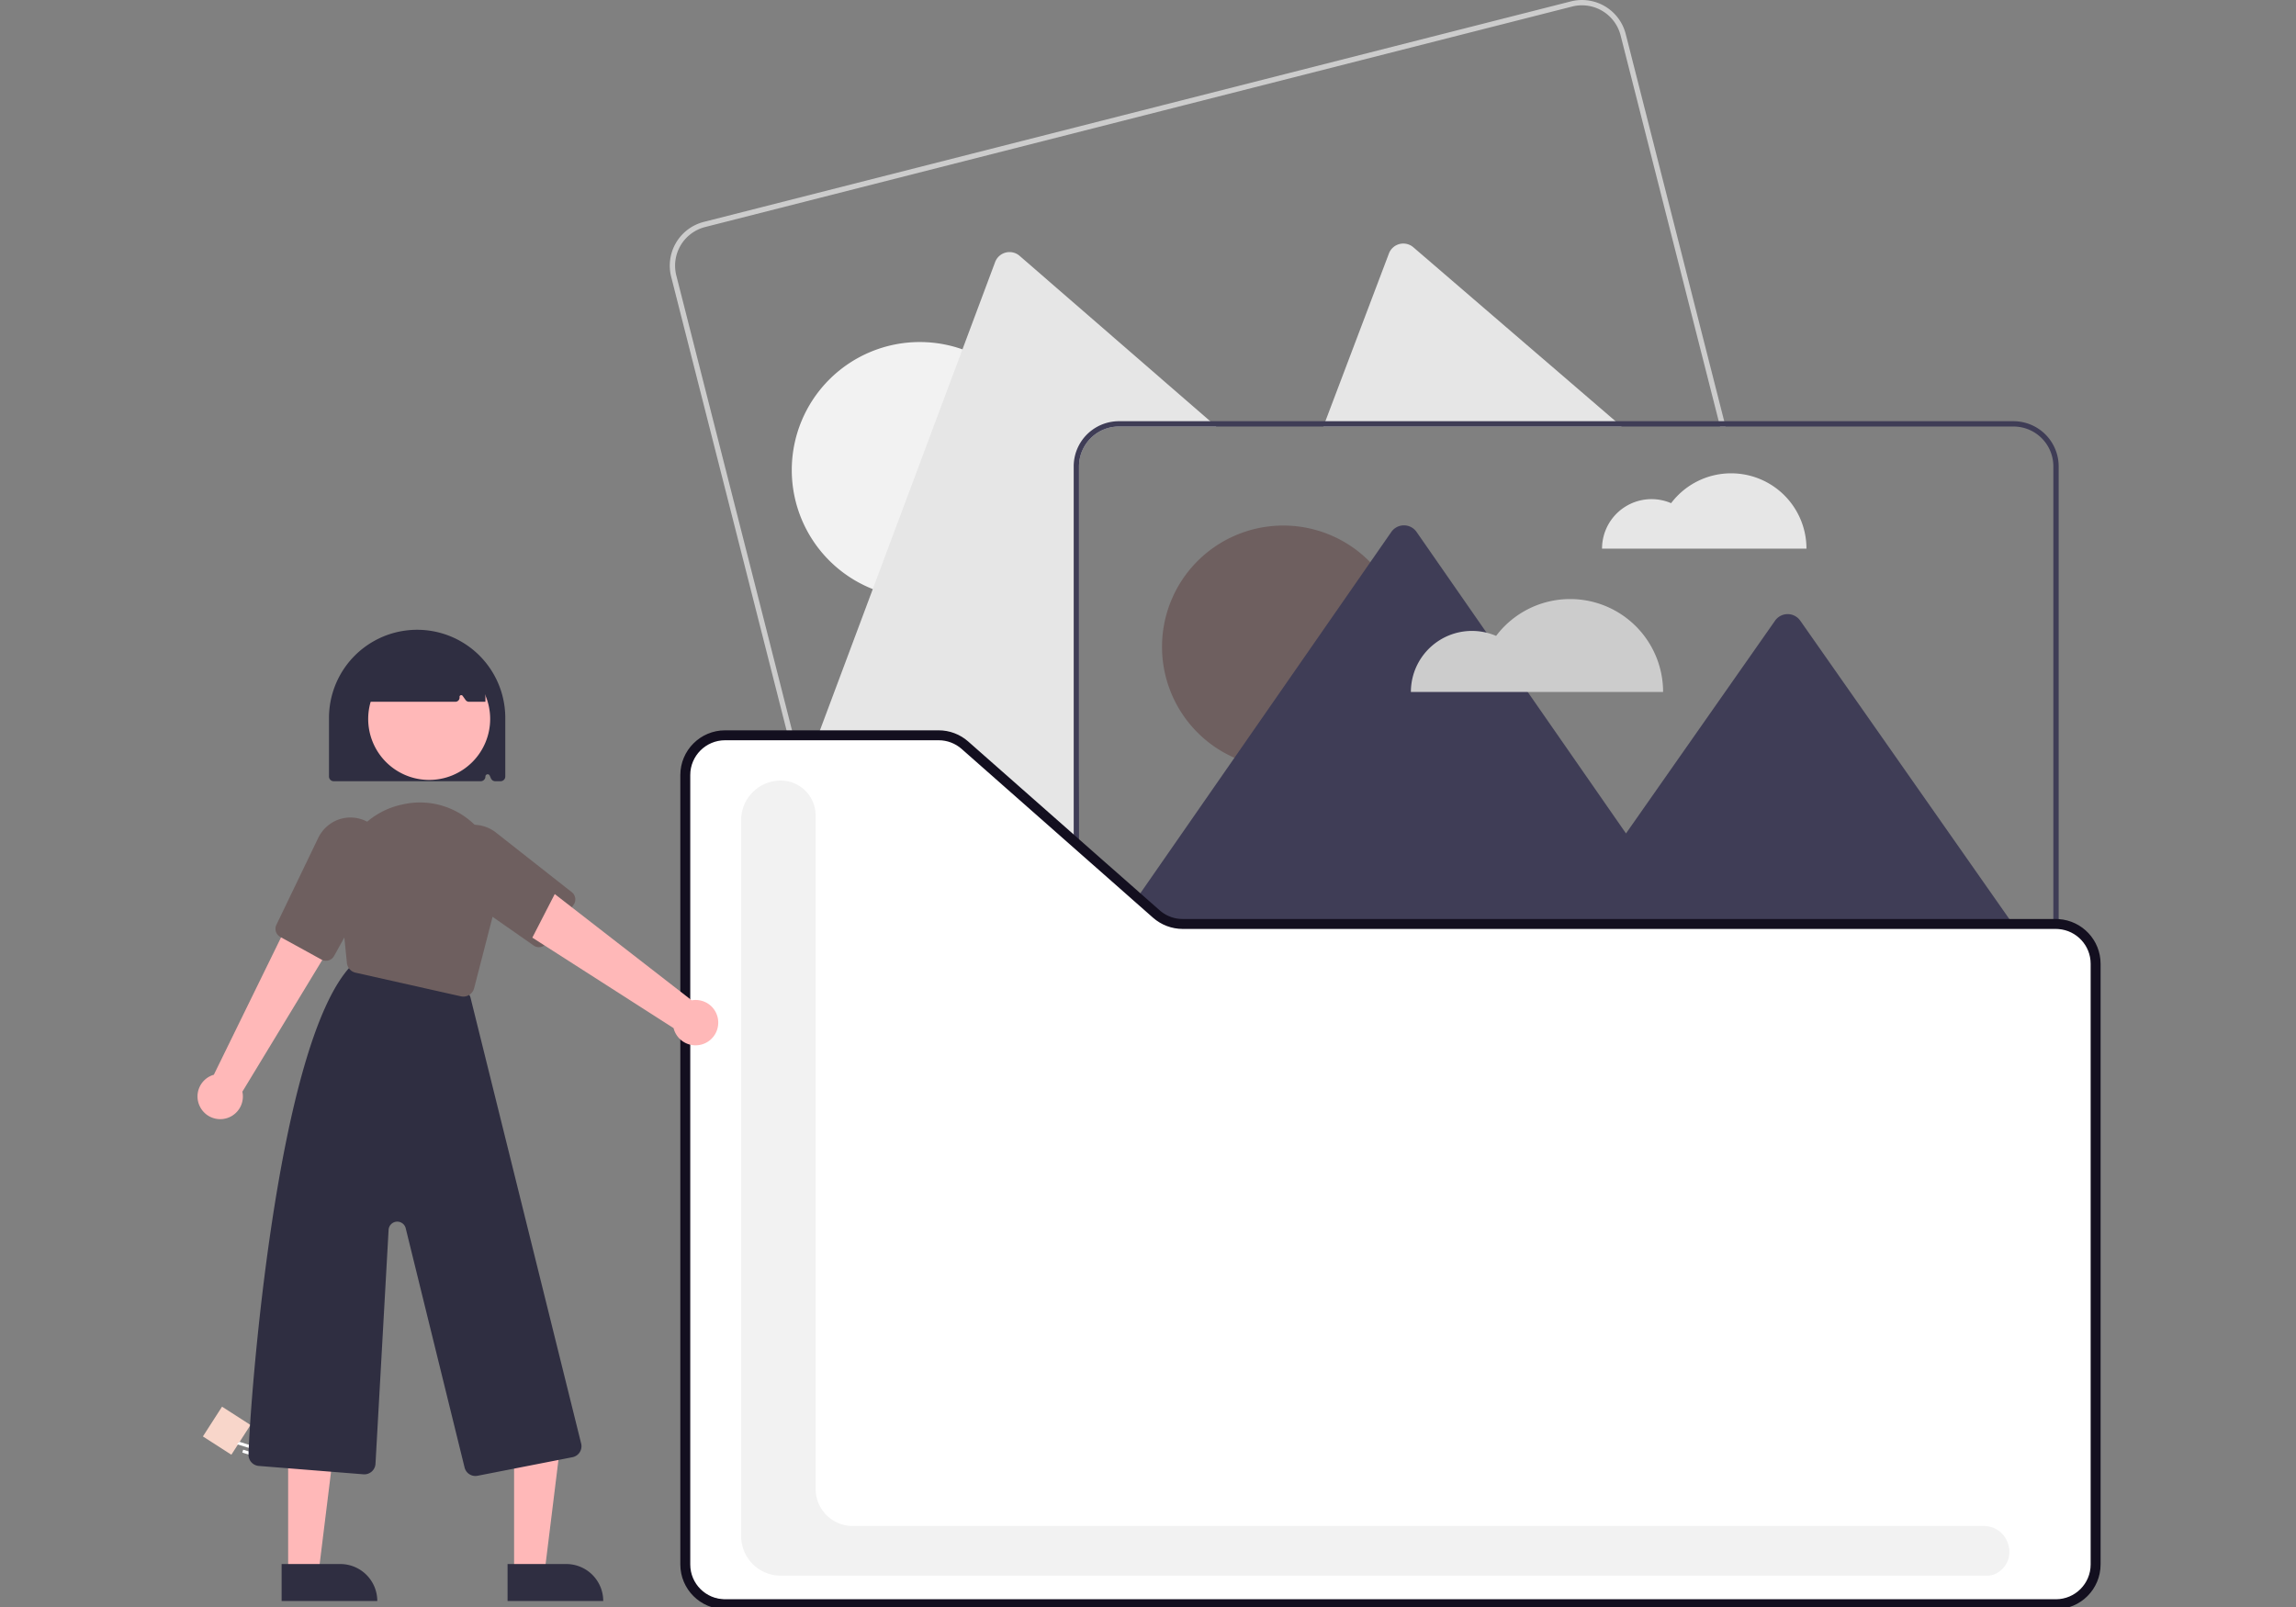 <svg xmlns="http://www.w3.org/2000/svg" id="master-artboard" viewBox="0 0 1400 980" width="1400px" height="980px" style="shape-rendering:geometricPrecision; text-rendering:geometricPrecision; image-rendering:optimizeQuality; fill-rule:evenodd; clip-rule:evenodd"><rect x="0" y="0" width="1400" height="980" fill="#808080" stroke="none"/><rect id="ee-background" x="0" y="0" width="1400" height="980" style="fill: rgb(255, 255, 255); fill-opacity: 0; pointer-events: none;"></rect><title>installation_wc</title><path d="M 58.22 241.18 H 62.78 V 245.95 H 58.22 V 241.18 Z" class="cls-13" transform="matrix(3.806, 2.447, -2.447, 3.806, 503.974, -202.563)" style="fill: rgb(248, 214, 202);"></path><path d="M 65.36 246.62 L 63.8 246.13 L 63.68 246.52 L 65.61 247.12 L 65.36 246.62 Z" class="cls-1" style="fill: rgb(255, 255, 255);" transform="matrix(4.531, 0, 0, 4.531, -140.788, -231.152)"></path><path d="M 64.83 245.55 L 63.3 245.07 L 62.97 245.4 L 65.08 246.05 L 64.83 245.55 Z" class="cls-1" style="fill: rgb(255, 255, 255);" transform="matrix(4.531, 0, 0, 4.531, -140.788, -231.152)"></path><path d="M 1189.428 458.428 L 1189.428 458.428" style="fill: rgb(150, 88, 138); fill-opacity: 1; stroke: rgb(0, 0, 0); stroke-opacity: 1; stroke-width: 0; paint-order: fill;"></path><path d="M 1214.928 367.357 L 1214.928 367.357" style="fill: rgb(69, 69, 69); fill-opacity: 1; stroke: rgb(0, 0, 0); stroke-opacity: 1; stroke-width: 0; paint-order: fill;"></path><g transform="matrix(1.514, 0, 0, 1.514, 120.457, 0)"><path d="M 342.437 189.329 A 51.557 51.557 0 0 1 290.88 240.886 A 51.557 51.557 0 0 1 239.322 189.329 A 51.557 51.557 0 0 1 290.88 137.772 A 51.557 51.557 0 0 1 342.437 189.329 Z" fill="#f2f2f2"></path><path d="M788.359,296.076l2.48,2.14H670.699l.81-2.14,25.59-67.55a6.194,6.194,0,0,1,9.84-2.51l50.87,43.78,2.93,2.51Z" transform="translate(-217.281 -126.414)" fill="#e6e6e6"></path><path d="M834.93,317.066A30.281,30.281,0,0,0,810.75,329.089,19.938,19.938,0,0,0,782.932,347.398h82.331A30.332,30.332,0,0,0,834.93,317.066Z" transform="translate(-217.281 -126.414)" fill="#e6e6e6"></path><path style="fill: rgb(255, 255, 255); fill-opacity: 1; stroke: rgb(63, 61, 86); stroke-opacity: 0; stroke-width: 0; paint-order: fill;" d="M 197.944 363.637 L 197.944 311.26 L 198.515 305.694 L 203.224 300.414 L 211.216 295.99 L 228.342 296.703 L 244.612 295.847 L 287.712 295.276 L 303.268 296.132 L 308.549 298.559 L 316.541 305.266 L 365.257 349.893 L 371.947 355.914 L 390.678 371.97 L 425.019 372.639 L 526.704 372.416 L 750.59 372.193 L 762.408 378.66 L 764.415 389.586 L 765.307 417.906 L 764.415 634.21 L 760.401 641.123 L 755.273 644.691 L 698.186 646.252 C 698.186 646.252 196.88 661.613 196.88 638.331"></path><path d="M 486.131 260.535 A 48.847 48.847 0 0 1 437.284 309.382 A 48.847 48.847 0 0 1 388.437 260.535 A 48.847 48.847 0 0 1 437.284 211.688 A 48.847 48.847 0 0 1 486.131 260.535 Z" fill="#6e5f5f"></path><path d="M949.058,499.586H614.029a17.148,17.148,0,0,1-11.25-4.25l-7.52-6.63,1.15-1.66,2.08-3,90.3-130.01,9.27-13.35a6.197,6.197,0,0,1,10.18,0l28.18,40.57v.01l16.58,23.87,39.58,56.98,60.03-85.69a6.197,6.197,0,0,1,10.16,0l38.51,54.96,2.21,3.16,44.17,63.04Z" transform="translate(-217.281 -126.414)" fill="#3f3d56"></path><path d="M770.101,367.714a37.359,37.359,0,0,0-29.833,14.834,24.598,24.598,0,0,0-34.322,22.589h101.577A37.423,37.423,0,0,0,770.101,367.714Z" transform="translate(-217.281 -126.414)" fill="#ccc"></path><path d="M270.219,439.186V415.586a35.5,35.5,0,0,1,71,0v23.6a1.903,1.903,0,0,1-1.9,1.9h-2.134a1.902,1.902,0,0,1-1.737-1.129l-.506-1.138a.901.901,0,0,0-1.723.366,1.903,1.903,0,0,1-1.9,1.9H272.119A1.903,1.903,0,0,1,270.219,439.186Z" transform="translate(-217.281 -126.414)" fill="#2f2e41"></path><path d="M 127.488 633.487 L 139.748 633.487 L 145.58 586.199 L 127.486 586.2 L 127.488 633.487 Z" fill="#ffb8b8"></path><path d="M342.142,756.397H380.673a0,0,0,0,1,0,0v14.887a0,0,0,0,1,0,0H357.029a14.887,14.887,0,0,1-14.887-14.887v0A0,0,0,0,1,342.142,756.397Z" transform="translate(505.569 1401.251) rotate(179.997)" fill="#2f2e41"></path><path d="M 36.488 633.487 L 48.748 633.487 L 54.58 586.199 L 36.486 586.2 L 36.488 633.487 Z" fill="#ffb8b8"></path><path d="M251.142,756.397H289.673a0,0,0,0,1,0,0v14.887a0,0,0,0,1,0,0H266.029a14.887,14.887,0,0,1-14.887-14.887v0a0,0,0,0,1,0,0Z" transform="translate(323.569 1401.256) rotate(179.997)" fill="#2f2e41"></path><path d="M324.822,717.503l-23.705-96.351a3.5,3.5,0,0,0-6.893.642l-5.277,94.23a4.5,4.5,0,0,1-4.852,4.232l-42.148-3.371a4.497,4.497,0,0,1-4.14-4.601c.555-20.732,11.167-165.373,41.435-196.99a4.483,4.483,0,0,1,4.174-1.241l40.42,11.001a4.512,4.512,0,0,1,3.428,3.396l44.535,179.51a4.5,4.5,0,0,1-3.526,5.407l-38.218,7.477a4.493,4.493,0,0,1-5.234-3.341Z" transform="translate(-217.281 -126.414)" fill="#2f2e41"></path><path d="M 117.849 289.59 A 24.561 24.561 0 0 1 93.288 314.151 A 24.561 24.561 0 0 1 68.727 289.59 A 24.561 24.561 0 0 1 93.288 265.029 A 24.561 24.561 0 0 1 117.849 289.59 Z" fill="#ffb8b8"></path><path d="M323.329,527.726l-42.406-9.52a4.494,4.494,0,0,1-3.492-3.939l-2.949-29.226a32.012,32.012,0,0,1,24.89-34.502q.51-.113,1.02-.219h0a31.463,31.463,0,0,1,29.344,9.199,32.003,32.003,0,0,1,7.892,30.263l-8.957,34.678a4.478,4.478,0,0,1-4.34,3.377A4.594,4.594,0,0,1,323.329,527.726Z" transform="translate(-217.281 -126.414)" fill="#6e5f5f"></path><path d="M218.192,572.04a9.078,9.078,0,0,1,5.649-12.722l30.693-62.726,15.833,11.791-35.034,57.763a9.127,9.127,0,0,1-17.142,5.894Z" transform="translate(-217.281 -126.414)" fill="#ffb8b8"></path><path d="M269.005,513.401a3.705,3.705,0,0,1-1.785-.459L250.599,503.806a3.723,3.723,0,0,1-1.562-4.877l16.742-34.791a14.74,14.74,0,0,1,7.487-7.299,14.337,14.337,0,0,1,14.519,1.991,13.673,13.673,0,0,1,3.747,4.545,14.28,14.28,0,0,1-.163,13.598l-19.099,34.509A3.73,3.73,0,0,1,269.005,513.401Z" transform="translate(-217.281 -126.414)" fill="#6e5f5f"></path><path d="M352.667,507.272l-32.341-22.577a14.28,14.28,0,0,1-6.132-12.138,13.673,13.673,0,0,1,1.364-5.73,14.337,14.337,0,0,1,12.159-8.179,14.74,14.74,0,0,1,9.936,3.257L368.002,485.773a3.723,3.723,0,0,1,.745,5.066l-10.902,15.52a3.727,3.727,0,0,1-5.178.913Z" transform="translate(-217.281 -126.414)" fill="#6e5f5f"></path><path d="M282.219,407.586a25.5,25.5,0,0,1,51,0v1.5h-6.602a1.693,1.693,0,0,1-1.375-.707l-1.199-1.678a.689.689,0,0,0-1.245.485,1.689,1.689,0,0,1-1.677,1.899H282.219Z" transform="translate(-217.281 -126.414)" fill="#2f2e41"></path><path d="M938.299,761.086H452.138A15.938,15.938,0,0,1,436.219,745.167V456.736a15.938,15.938,0,0,1,15.919-15.919A14.096,14.096,0,0,1,466.219,454.897v271.27a14.936,14.936,0,0,0,14.919,14.919H936.657a10.125,10.125,0,0,1,9.915,7.587,9.72,9.72,0,0,1-4.307,11.185A7.595,7.595,0,0,1,938.299,761.086Z" transform="translate(-217.281 -126.414)" fill="#f2f2f2"></path><path d="M 15.998 421.463" style="fill: rgb(36, 32, 87); fill-opacity: 1; stroke: rgb(19, 15, 31); stroke-opacity: 1; stroke-width: 1; paint-order: stroke;"></path><path d="M 497.257 536.271" style="fill: rgb(36, 32, 87); fill-opacity: 1; stroke: rgb(0, 0, 0); stroke-opacity: 1; stroke-width: 0; paint-order: fill;"></path><path d="M625.119,296.076l2.47,2.14H588.328a16.058,16.058,0,0,0-16.04,16.04V436.616l-.57,28.97-25.09-22.44-2.35.6-18.6-16.41a14.965,14.965,0,0,0-9.92-3.75H466.819l.75-2,9.78-26.13,55.45-148.25,5.7-15.23a6.195,6.195,0,0,1,9.86-2.51l37.31,32.37,21.96,19.06Z" transform="translate(-217.281 -126.414)" fill="#e6e6e6"></path><path d="M832.139,296.076l-13.04-51.28-18.34-72.1-1.04-4.07v-.01l-7.25-28.51a18.192,18.192,0,0,0-22.09-13.13l-48.18,12.25-301.04,76.57a18.192,18.192,0,0,0-13.13,22.09l10.39,40.86,26.4,103.79,9.93,39.05.51,2h2.2l-.51-2-9.49-37.34v-.01l-27.54-108.26-9.82-38.61a16.061,16.061,0,0,1,11.59-19.5l300.41-76.41,48.8-12.41a16.061,16.061,0,0,1,19.5,11.59l7.7,30.26,1.04,4.11,17.82,70.07,12.97,51,.54,2.14h2.22Z" transform="translate(-217.281 -126.414)" fill="#ccc"></path><path d="M948.659,296.076H588.328a18.221,18.221,0,0,0-17.64,13.78v.01a18.134,18.134,0,0,0-.54,4.39v152.3l1.17,1.03.97.86v-154.19a16.058,16.058,0,0,1,16.04-16.04H948.659a16.051,16.051,0,0,1,16.04,16.04v185.33h1.02a10.386,10.386,0,0,1,1.12.05v-185.38A18.207,18.207,0,0,0,948.659,296.076Z" transform="translate(-217.281 -126.414)" fill="#3f3d56"></path><path d="M 595.189 485.966 L 582.749 475.006 L 582.719 474.987 L 582.679 474.957 L 582.649 474.927 C 582.259 474.647 581.869 474.357 581.489 474.056 C 581.389 473.987 581.299 473.917 581.209 473.846 C 581.159 473.806 581.119 473.776 581.069 473.736 C 581.049 473.726 581.038 473.706 581.018 473.696 C 580.739 473.476 580.449 473.246 580.169 473.016 C 580.029 472.916 579.899 472.806 579.759 472.696 C 579.379 472.386 578.999 472.066 578.619 471.746 C 578.219 471.406 577.819 471.066 577.419 470.716 C 577.409 470.706 577.389 470.696 577.379 470.686 C 577.299 470.616 577.228 470.546 577.149 470.486 C 576.768 470.146 576.389 469.806 576.009 469.446 C 575.689 469.156 575.369 468.856 575.059 468.566 C 574.769 468.296 574.478 468.026 574.199 467.737 L 574.139 467.677 C 573.929 467.477 573.719 467.267 573.499 467.047 C 573.289 466.847 573.089 466.637 572.889 466.427 C 572.679 466.227 572.478 466.017 572.289 465.806 L 572.129 465.646 L 572.079 465.596 L 570.149 463.886 L 570.149 466.556 L 571.319 467.586 L 572.289 468.446 L 592.839 486.566 L 594.768 488.276 L 595.259 488.706 L 595.719 488.036 L 596.409 487.046 L 595.189 485.966 Z M 893.849 497.586 C 893.879 498.246 893.929 498.916 893.978 499.586 L 964.699 499.586 L 964.699 497.586 L 893.849 497.586 Z M 595.189 485.966 L 582.749 475.006 L 582.719 474.987 L 582.679 474.957 L 582.649 474.927 C 582.259 474.647 581.869 474.357 581.489 474.056 C 581.389 473.987 581.299 473.917 581.209 473.846 C 581.159 473.806 581.119 473.776 581.069 473.736 C 581.049 473.726 581.038 473.706 581.018 473.696 C 580.739 473.476 580.449 473.246 580.169 473.016 C 580.029 472.916 579.899 472.806 579.759 472.696 C 579.379 472.386 578.999 472.066 578.619 471.746 C 578.219 471.406 577.819 471.066 577.419 470.716 C 577.409 470.706 577.389 470.696 577.379 470.686 C 577.299 470.616 577.228 470.546 577.149 470.486 C 576.768 470.146 576.389 469.806 576.009 469.446 C 575.689 469.156 575.369 468.856 575.059 468.566 C 574.769 468.296 574.478 468.026 574.199 467.737 L 574.139 467.677 C 573.929 467.477 573.719 467.267 573.499 467.047 C 573.289 466.847 573.089 466.637 572.889 466.427 C 572.679 466.227 572.478 466.017 572.289 465.806 L 572.129 465.646 L 572.079 465.596 L 570.149 463.886 L 570.149 466.556 L 571.319 467.586 L 572.289 468.446 L 592.839 486.566 L 594.768 488.276 L 595.259 488.706 L 595.719 488.036 L 596.409 487.046 L 595.189 485.966 Z M 947.659 497.586 L 893.849 497.586 C 893.879 498.246 893.929 498.916 893.978 499.586 L 949.058 499.586 L 947.659 497.586 Z M 595.189 485.966 L 582.749 475.006 L 582.719 474.987 L 582.679 474.957 L 582.649 474.927 C 582.259 474.647 581.869 474.357 581.489 474.056 C 581.389 473.987 581.299 473.917 581.209 473.846 C 581.159 473.806 581.119 473.776 581.069 473.736 C 581.049 473.726 581.038 473.706 581.018 473.696 C 580.739 473.476 580.449 473.246 580.169 473.016 C 580.029 472.916 579.899 472.806 579.759 472.696 C 579.379 472.386 578.999 472.066 578.619 471.746 C 578.219 471.406 577.819 471.066 577.419 470.716 C 577.409 470.706 577.389 470.696 577.379 470.686 C 577.299 470.616 577.228 470.546 577.149 470.486 C 576.768 470.146 576.389 469.806 576.009 469.446 C 575.689 469.156 575.369 468.856 575.059 468.566 C 574.769 468.296 574.478 468.026 574.199 467.737 L 574.139 467.677 C 573.929 467.477 573.719 467.267 573.499 467.047 C 573.289 466.847 573.089 466.637 572.889 466.427 C 572.679 466.227 572.478 466.017 572.289 465.806 L 572.129 465.646 L 572.079 465.596 L 570.149 463.886 L 570.149 466.556 L 571.319 467.586 L 572.289 468.446 L 592.839 486.566 L 594.768 488.276 L 595.259 488.706 L 595.719 488.036 L 596.409 487.046 L 595.189 485.966 Z M 546.629 443.146 L 526.999 425.836 C 523.896 423.097 519.898 421.585 515.759 421.586 L 456.949 421.586 L 457.459 423.586 L 515.759 423.586 C 519.412 423.584 522.941 424.917 525.679 427.336 L 544.279 443.746 L 570.149 466.556 L 570.149 463.886 L 546.629 443.146 Z M 966.839 497.626 C 966.469 497.596 966.099 497.586 965.719 497.586 L 614.029 497.586 C 610.648 497.591 607.366 496.448 604.719 494.346 C 604.509 494.186 604.308 494.016 604.109 493.836 L 597.129 487.676 L 596.409 487.046 L 595.189 485.966 L 582.749 475.006 L 582.719 474.987 L 582.679 474.957 L 582.649 474.927 L 574.339 467.587 L 572.288 465.777 L 572.129 465.647 L 572.079 465.597 L 570.149 463.887 L 546.629 443.147 L 526.999 425.837 C 523.896 423.097 519.898 421.585 515.759 421.587 L 429.719 421.587 C 420.335 421.6 412.732 429.203 412.719 438.587 L 412.719 756.587 C 412.732 765.97 420.335 773.573 429.719 773.587 L 965.719 773.587 C 975.102 773.573 982.705 765.97 982.719 756.587 L 982.719 514.587 C 982.703 505.639 975.766 498.23 966.839 497.626 L 966.839 497.626 Z M 980.719 756.586 C 980.709 764.867 973.999 771.576 965.719 771.586 L 568.354 771.586 L 429.719 771.586 C 421.439 771.576 414.729 764.867 414.719 756.586 L 414.719 438.586 C 414.729 430.306 421.439 423.597 429.719 423.586 L 515.759 423.586 C 519.412 423.584 522.941 424.917 525.679 427.336 L 544.279 443.746 L 570.149 466.556 L 571.319 467.586 L 572.288 468.446 L 592.839 486.566 L 594.768 488.276 L 595.259 488.706 L 602.779 495.336 C 605.893 498.065 609.889 499.574 614.029 499.586 L 965.719 499.586 C 966.093 499.583 966.467 499.6 966.839 499.636 C 974.661 500.228 980.709 506.742 980.719 514.586 L 980.719 756.586 Z M 595.189 485.966 L 582.749 475.006 L 582.719 474.987 L 582.679 474.957 L 582.649 474.927 C 582.259 474.647 581.869 474.357 581.489 474.056 C 581.389 473.987 581.299 473.917 581.209 473.846 C 581.159 473.806 581.119 473.776 581.069 473.736 C 581.049 473.726 581.039 473.706 581.019 473.696 C 580.739 473.476 580.449 473.246 580.169 473.016 C 580.029 472.916 579.899 472.806 579.759 472.696 C 579.379 472.386 578.999 472.066 578.619 471.746 C 578.219 471.406 577.819 471.066 577.419 470.716 C 577.409 470.706 577.389 470.696 577.379 470.686 C 577.299 470.616 577.229 470.546 577.149 470.486 C 576.769 470.146 576.389 469.806 576.009 469.446 C 575.689 469.156 575.369 468.856 575.059 468.566 C 574.769 468.296 574.478 468.026 574.199 467.737 L 574.139 467.677 C 573.929 467.477 573.719 467.267 573.499 467.047 C 573.289 466.847 573.089 466.637 572.889 466.427 C 572.679 466.227 572.478 466.017 572.289 465.806 L 572.129 465.646 L 572.079 465.596 L 570.149 463.886 L 570.149 466.556 L 571.319 467.586 L 572.289 468.446 L 592.839 486.566 L 594.769 488.276 L 595.259 488.706 L 595.719 488.036 L 596.409 487.046 L 595.189 485.966 Z M 893.849 497.586 C 893.879 498.246 893.929 498.916 893.978 499.586 L 964.699 499.586 L 964.699 497.586 L 893.849 497.586 Z M 595.189 485.966 L 582.749 475.006 L 582.719 474.987 L 582.679 474.957 L 582.649 474.927 C 582.259 474.647 581.869 474.357 581.489 474.056 C 581.389 473.987 581.299 473.917 581.209 473.846 C 581.159 473.806 581.119 473.776 581.069 473.736 C 581.049 473.726 581.039 473.706 581.019 473.696 C 580.739 473.476 580.449 473.246 580.169 473.016 C 580.029 472.916 579.899 472.806 579.759 472.696 C 579.379 472.386 578.999 472.066 578.619 471.746 C 578.219 471.406 577.819 471.066 577.419 470.716 C 577.409 470.706 577.389 470.696 577.379 470.686 C 577.299 470.616 577.229 470.546 577.149 470.486 C 576.769 470.146 576.389 469.806 576.009 469.446 C 575.689 469.156 575.369 468.856 575.059 468.566 C 574.769 468.296 574.478 468.026 574.199 467.737 L 574.139 467.677 C 573.929 467.477 573.719 467.267 573.499 467.047 C 573.289 466.847 573.089 466.637 572.889 466.427 C 572.679 466.227 572.478 466.017 572.289 465.806 L 572.129 465.646 L 572.079 465.596 L 570.149 463.886 L 570.149 466.556 L 571.319 467.586 L 572.289 468.446 L 592.839 486.566 L 594.769 488.276 L 595.259 488.706 L 595.719 488.036 L 596.409 487.046 L 595.189 485.966 Z M 595.189 485.966 L 582.749 475.006 L 582.719 474.987 L 582.679 474.957 L 582.649 474.927 C 582.259 474.647 581.869 474.357 581.489 474.056 C 581.389 473.987 581.299 473.917 581.209 473.846 C 581.159 473.806 581.119 473.776 581.069 473.736 C 581.049 473.726 581.039 473.706 581.019 473.696 C 580.739 473.476 580.449 473.246 580.169 473.016 C 580.029 472.916 579.899 472.806 579.759 472.696 C 579.379 472.386 578.999 472.066 578.619 471.746 C 578.219 471.406 577.819 471.066 577.419 470.716 C 577.409 470.706 577.389 470.696 577.379 470.686 C 577.299 470.616 577.229 470.546 577.149 470.486 C 576.769 470.146 576.389 469.806 576.009 469.446 C 575.689 469.156 575.369 468.856 575.059 468.566 C 574.769 468.296 574.478 468.026 574.199 467.737 L 574.139 467.677 C 573.929 467.477 573.719 467.267 573.499 467.047 C 573.289 466.847 573.089 466.637 572.889 466.427 C 572.679 466.227 572.478 466.017 572.289 465.806 L 572.129 465.646 L 572.079 465.596 L 570.149 463.886 L 570.149 466.556 L 571.319 467.586 L 572.289 468.446 L 592.839 486.566 L 594.769 488.276 L 595.259 488.706 L 595.719 488.036 L 596.409 487.046 L 595.189 485.966 Z M 947.659 497.586 L 893.849 497.586 C 893.879 498.246 893.929 498.916 893.978 499.586 L 949.058 499.586 L 947.659 497.586 Z" transform="translate(-217.281 -126.414)" fill="#3f3d56" style="stroke: rgb(19, 15, 31); paint-order: fill; stroke-width: 2; fill: rgb(36, 32, 87);"></path><path d="M426.985,538.28a9.078,9.078,0,0,0-10.673-8.936l-55.172-42.809-9.026,17.557,56.885,36.442a9.127,9.127,0,0,0,17.986-2.254Z" transform="translate(-217.281 -126.414)" fill="#ffb8b8"></path></g><path d="M 358.417 460.48 L 358.417 460.48" style="fill: rgb(204, 204, 204); fill-opacity: 1; stroke: rgb(0, 0, 0); stroke-opacity: 1; stroke-width: 0; paint-order: fill;"></path></svg>